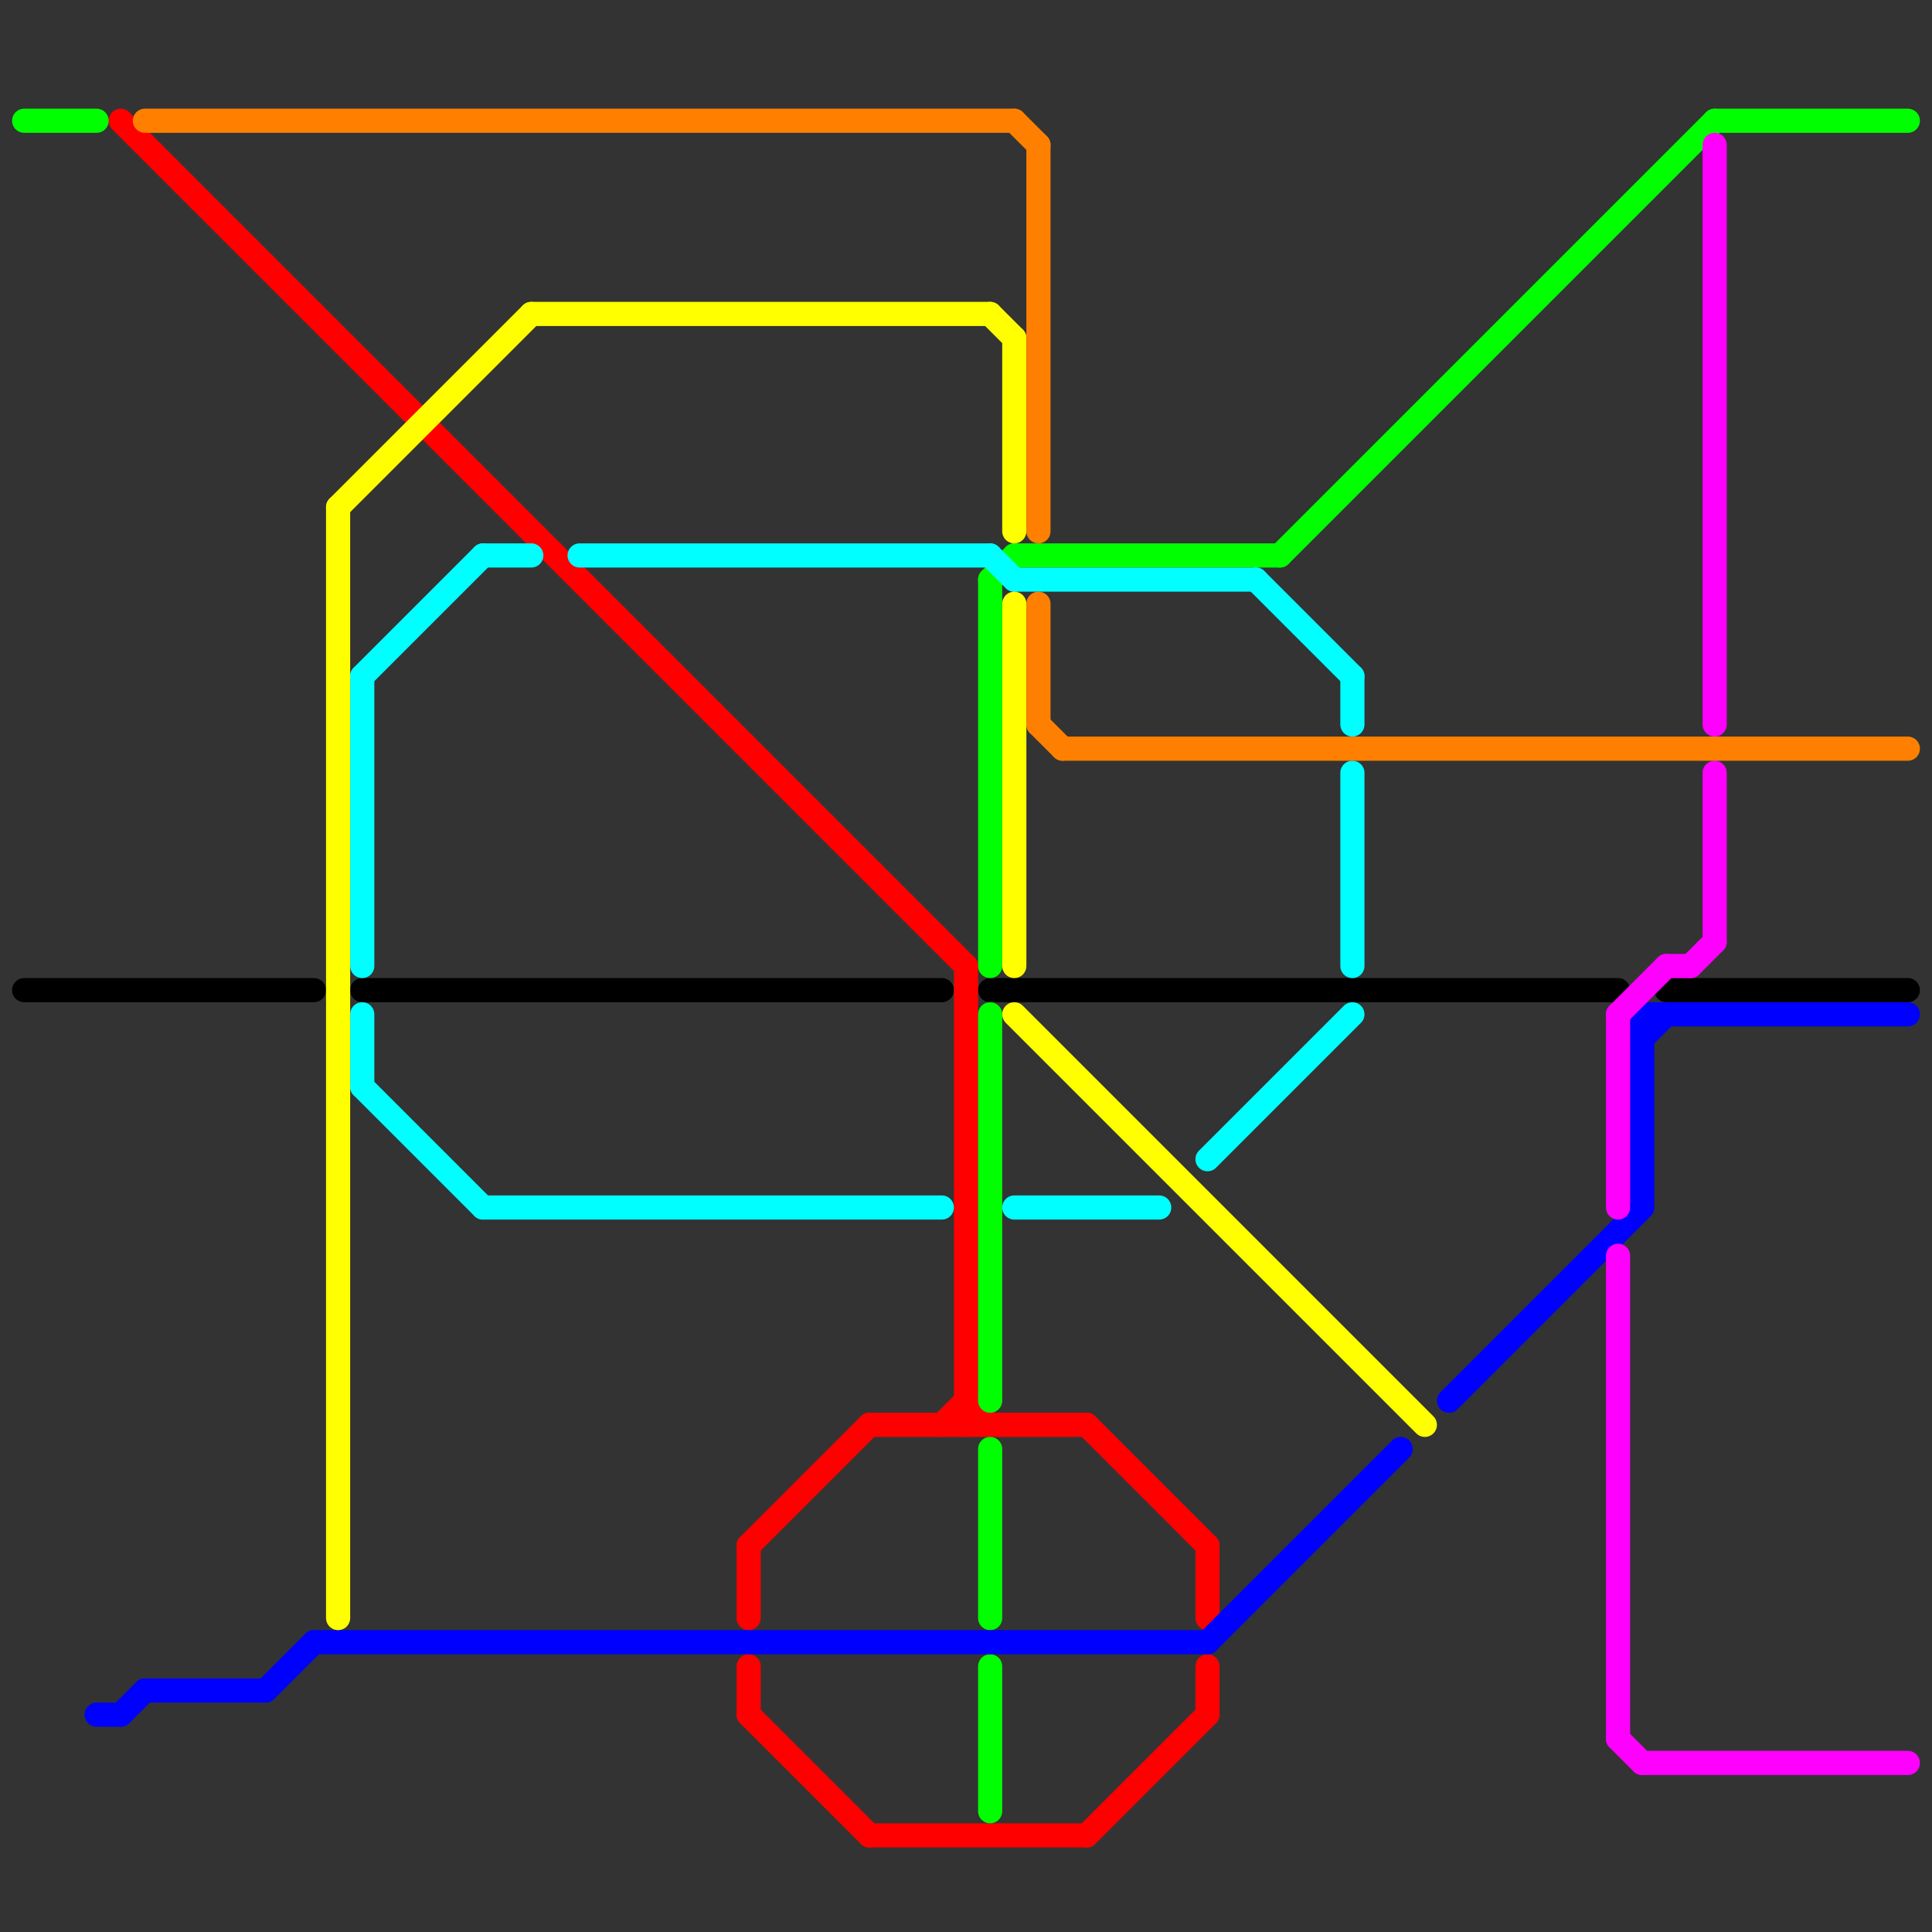 
<svg version="1.1" xmlns="http://www.w3.org/2000/svg" viewBox="0 0 80 80">
<rect x="0" y="0" width="80" height="80" fill="#333333" stroke="none"/>
<style>line { stroke-width: 1; fill: none; stroke-linecap: round; stroke-linejoin: round; } .c0 { stroke: #000000 } .c1 { stroke: #ff0000 } .c2 { stroke: #00ff00 } .c3 { stroke: #0000ff } .c4 { stroke: #ff00ff } .c5 { stroke: #00ffff } .c6 { stroke: #ffff00 } .c7 { stroke: #ff8000 } .w1 { stroke-width: 1; }</style><line class="c0 " x1="15" y1="41" x2="39" y2="41"/><line class="c0 " x1="41" y1="41" x2="67" y2="41"/><line class="c0 " x1="69" y1="41" x2="79" y2="41"/><line class="c0 " x1="1" y1="41" x2="13" y2="41"/><line class="c1 " x1="31" y1="71" x2="36" y2="76"/><line class="c1 " x1="50" y1="69" x2="50" y2="71"/><line class="c1 " x1="40" y1="58" x2="41" y2="59"/><line class="c1 " x1="5" y1="5" x2="40" y2="40"/><line class="c1 " x1="36" y1="59" x2="45" y2="59"/><line class="c1 " x1="36" y1="76" x2="45" y2="76"/><line class="c1 " x1="40" y1="40" x2="40" y2="59"/><line class="c1 " x1="31" y1="64" x2="31" y2="67"/><line class="c1 " x1="39" y1="59" x2="40" y2="58"/><line class="c1 " x1="45" y1="76" x2="50" y2="71"/><line class="c1 " x1="45" y1="59" x2="50" y2="64"/><line class="c1 " x1="50" y1="64" x2="50" y2="67"/><line class="c1 " x1="31" y1="69" x2="31" y2="71"/><line class="c1 " x1="31" y1="64" x2="36" y2="59"/><line class="c2 " x1="41" y1="24" x2="41" y2="40"/><line class="c2 " x1="41" y1="24" x2="42" y2="23"/><line class="c2 " x1="41" y1="69" x2="41" y2="75"/><line class="c2 " x1="53" y1="23" x2="71" y2="5"/><line class="c2 " x1="1" y1="5" x2="4" y2="5"/><line class="c2 " x1="42" y1="23" x2="53" y2="23"/><line class="c2 " x1="71" y1="5" x2="79" y2="5"/><line class="c2 " x1="41" y1="60" x2="41" y2="67"/><line class="c2 " x1="41" y1="42" x2="41" y2="58"/><line class="c3 " x1="60" y1="58" x2="68" y2="50"/><line class="c3 " x1="68" y1="42" x2="68" y2="50"/><line class="c3 " x1="50" y1="68" x2="58" y2="60"/><line class="c3 " x1="68" y1="43" x2="69" y2="42"/><line class="c3 " x1="11" y1="70" x2="13" y2="68"/><line class="c3 " x1="13" y1="68" x2="50" y2="68"/><line class="c3 " x1="68" y1="42" x2="79" y2="42"/><line class="c3 " x1="5" y1="71" x2="6" y2="70"/><line class="c3 " x1="6" y1="70" x2="11" y2="70"/><line class="c3 " x1="4" y1="71" x2="5" y2="71"/><line class="c4 " x1="71" y1="32" x2="71" y2="39"/><line class="c4 " x1="70" y1="40" x2="71" y2="39"/><line class="c4 " x1="69" y1="40" x2="70" y2="40"/><line class="c4 " x1="67" y1="42" x2="69" y2="40"/><line class="c4 " x1="71" y1="6" x2="71" y2="30"/><line class="c4 " x1="67" y1="42" x2="67" y2="50"/><line class="c4 " x1="67" y1="72" x2="68" y2="73"/><line class="c4 " x1="67" y1="52" x2="67" y2="72"/><line class="c4 " x1="68" y1="73" x2="79" y2="73"/><line class="c5 " x1="52" y1="24" x2="56" y2="28"/><line class="c5 " x1="42" y1="50" x2="48" y2="50"/><line class="c5 " x1="15" y1="45" x2="20" y2="50"/><line class="c5 " x1="20" y1="23" x2="22" y2="23"/><line class="c5 " x1="41" y1="23" x2="42" y2="24"/><line class="c5 " x1="56" y1="28" x2="56" y2="30"/><line class="c5 " x1="15" y1="28" x2="20" y2="23"/><line class="c5 " x1="42" y1="24" x2="52" y2="24"/><line class="c5 " x1="50" y1="48" x2="56" y2="42"/><line class="c5 " x1="20" y1="50" x2="39" y2="50"/><line class="c5 " x1="15" y1="42" x2="15" y2="45"/><line class="c5 " x1="56" y1="32" x2="56" y2="40"/><line class="c5 " x1="24" y1="23" x2="41" y2="23"/><line class="c5 " x1="15" y1="28" x2="15" y2="40"/><line class="c6 " x1="42" y1="42" x2="59" y2="59"/><line class="c6 " x1="22" y1="13" x2="41" y2="13"/><line class="c6 " x1="42" y1="14" x2="42" y2="22"/><line class="c6 " x1="14" y1="21" x2="22" y2="13"/><line class="c6 " x1="14" y1="21" x2="14" y2="67"/><line class="c6 " x1="41" y1="13" x2="42" y2="14"/><line class="c6 " x1="42" y1="25" x2="42" y2="40"/><line class="c7 " x1="43" y1="25" x2="43" y2="30"/><line class="c7 " x1="42" y1="5" x2="43" y2="6"/><line class="c7 " x1="44" y1="31" x2="79" y2="31"/><line class="c7 " x1="43" y1="6" x2="43" y2="22"/><line class="c7 " x1="6" y1="5" x2="42" y2="5"/><line class="c7 " x1="43" y1="30" x2="44" y2="31"/>
</svg>
